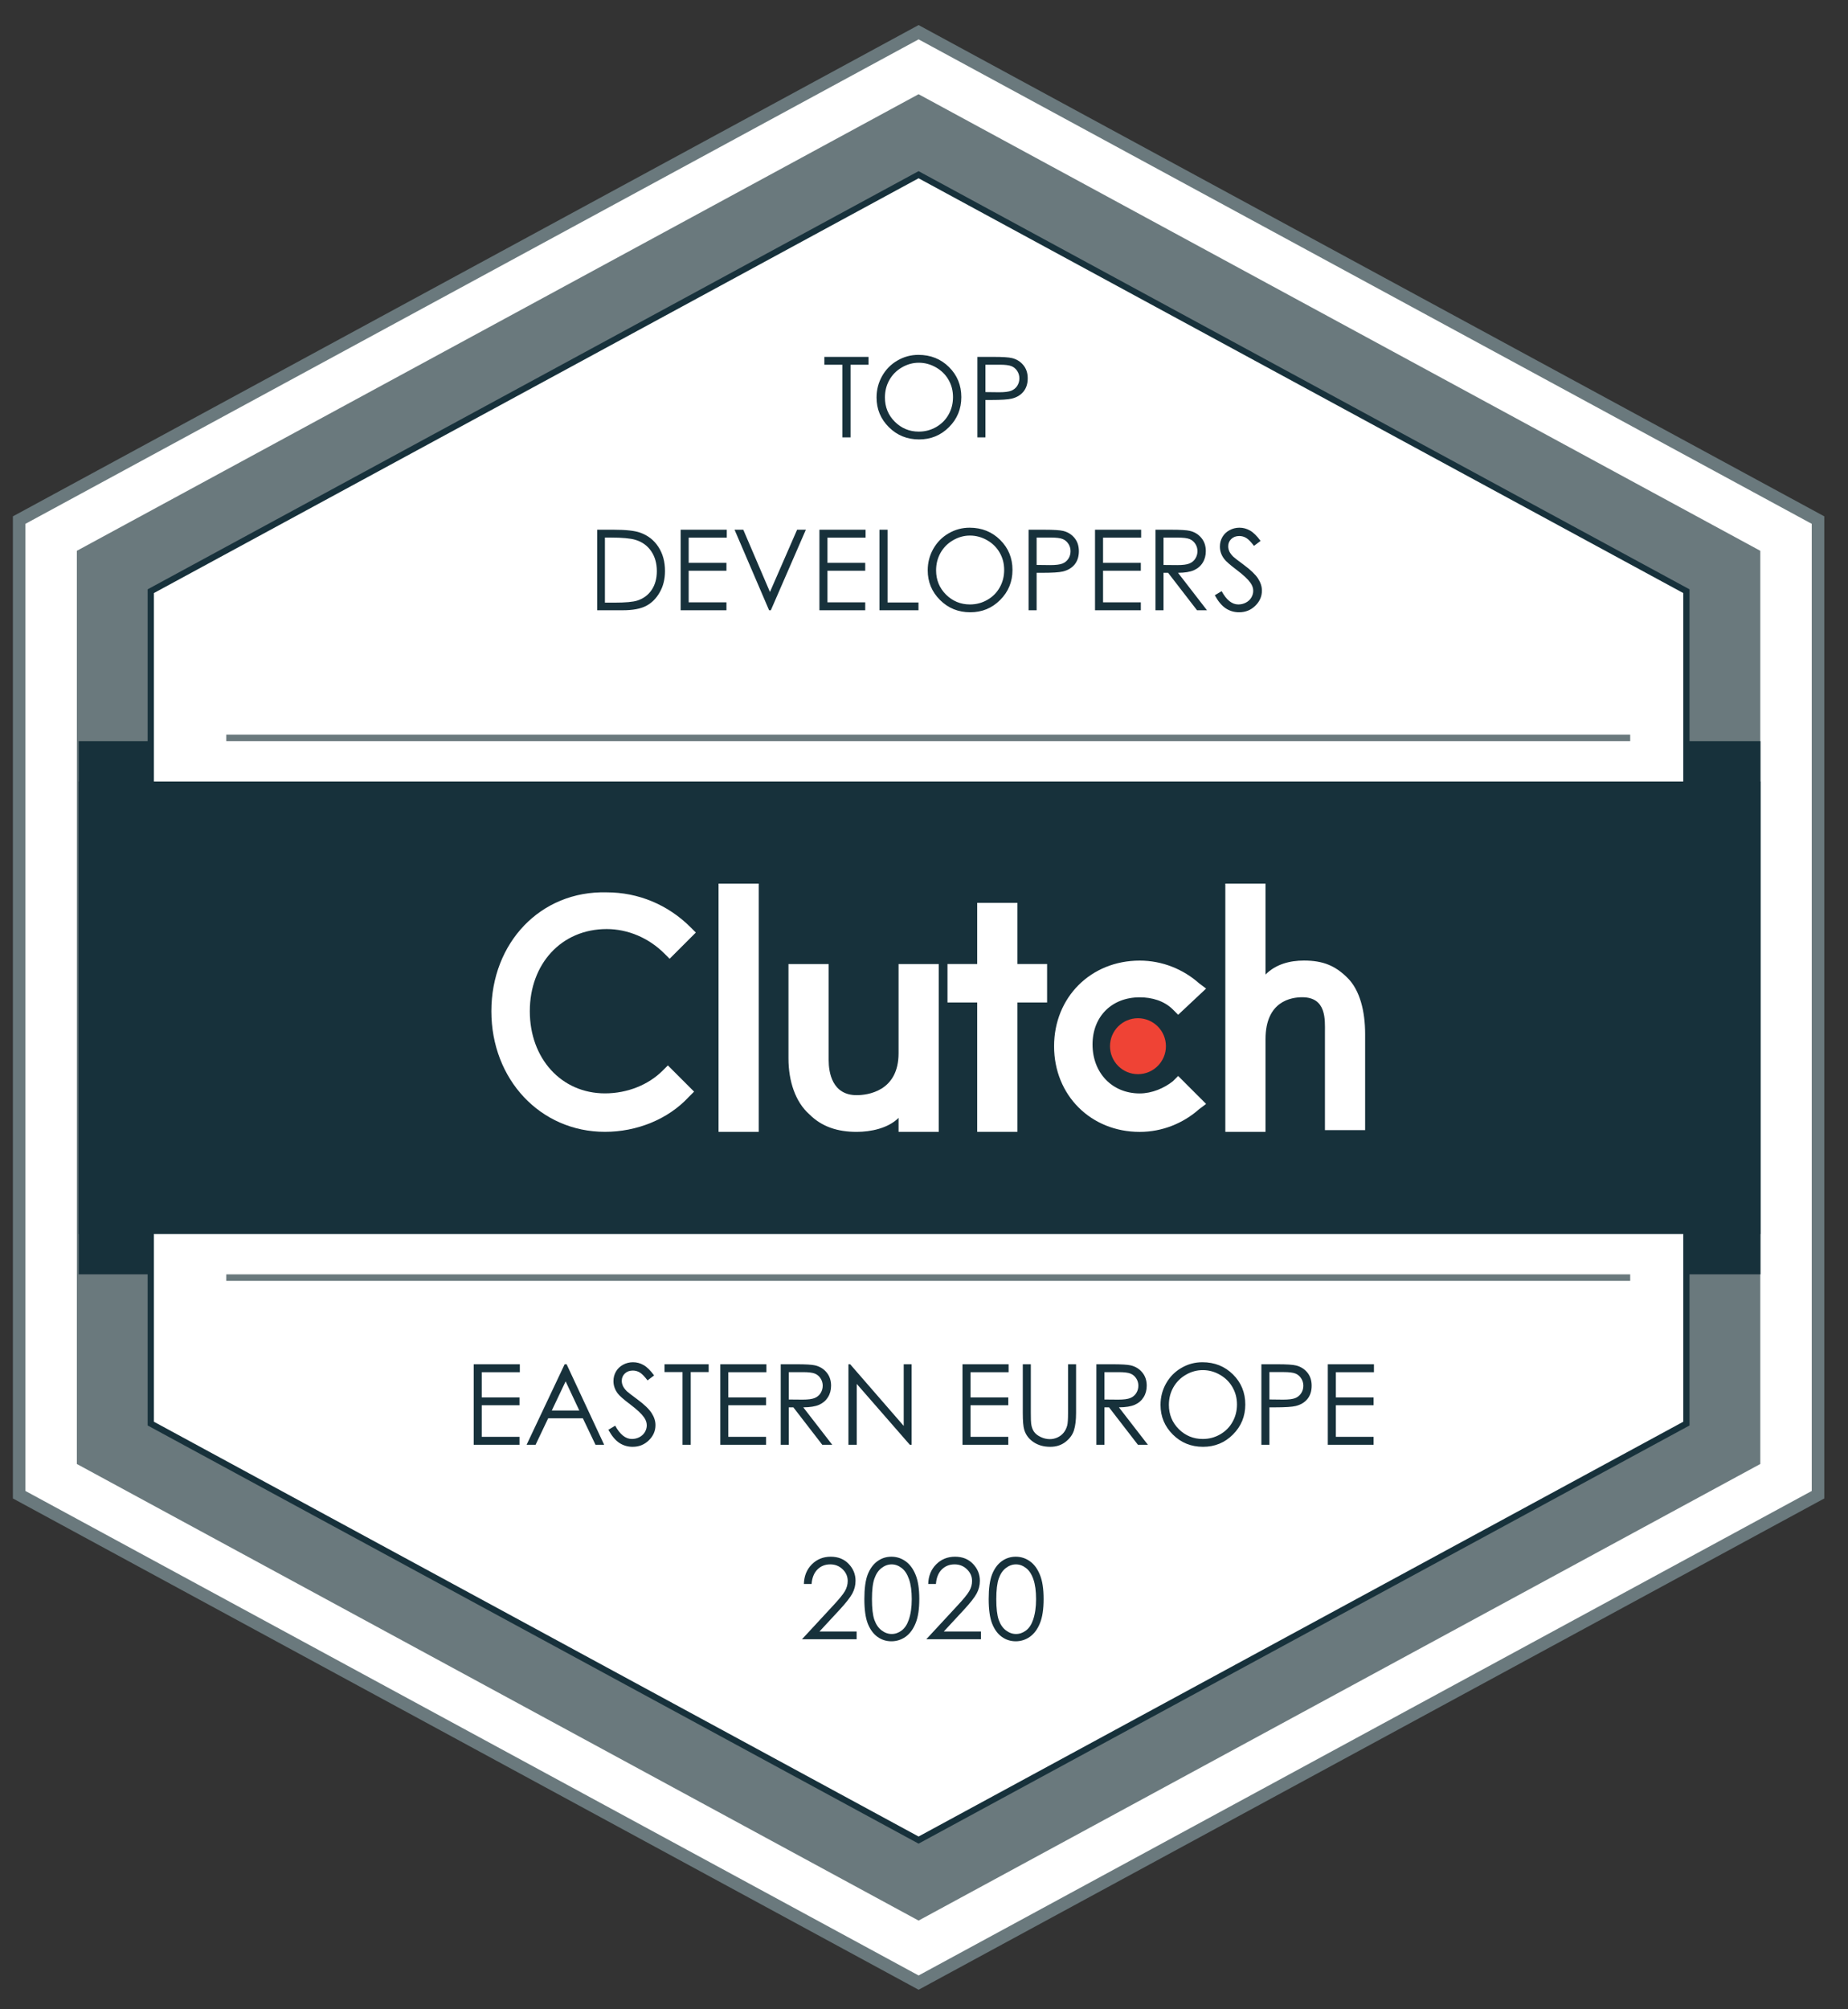 <svg width="92" height="100" viewBox="0 0 92 100" fill="none" xmlns="http://www.w3.org/2000/svg">
<rect x="0" y="0" width="92" height="100" fill="#333333" stroke="none"/>
<g clip-path="url(#clip0_4984_43725)">
<path d="M0.954 25.884L45.731 1.603L90.507 25.884V74.39L45.731 98.672L0.954 74.39V25.884Z" fill="white" stroke="#6A797D" stroke-width="0.625"/>
<path d="M65.13 66.29H29.98V75.496H65.13V66.29Z" fill="white"/>
<path d="M22.939 67.898H25.235V68.293H23.339V69.546H25.219V69.938H23.339V71.51H25.219V71.905H22.939V67.898ZM27.564 67.898L29.433 71.905H29.003L28.373 70.587H26.646L26.02 71.905H25.573L27.466 67.898H27.564ZM27.515 68.748L26.826 70.2H28.196L27.515 68.748ZM29.643 71.159L29.983 70.954C30.223 71.396 30.5 71.616 30.814 71.616C30.949 71.616 31.075 71.585 31.193 71.524C31.311 71.46 31.401 71.376 31.463 71.27C31.525 71.165 31.555 71.053 31.555 70.935C31.555 70.801 31.51 70.669 31.419 70.54C31.294 70.362 31.065 70.148 30.733 69.897C30.399 69.645 30.191 69.462 30.109 69.35C29.967 69.161 29.896 68.957 29.896 68.737C29.896 68.562 29.938 68.403 30.022 68.26C30.105 68.117 30.222 68.004 30.373 67.922C30.526 67.839 30.691 67.797 30.869 67.797C31.058 67.797 31.234 67.844 31.397 67.939C31.563 68.031 31.737 68.203 31.921 68.453L31.594 68.701C31.443 68.502 31.314 68.37 31.207 68.306C31.101 68.243 30.986 68.211 30.861 68.211C30.699 68.211 30.567 68.26 30.463 68.358C30.361 68.456 30.31 68.577 30.31 68.72C30.31 68.808 30.329 68.892 30.365 68.974C30.401 69.055 30.468 69.144 30.564 69.241C30.616 69.292 30.789 69.425 31.081 69.641C31.428 69.897 31.666 70.125 31.795 70.325C31.924 70.525 31.989 70.725 31.989 70.927C31.989 71.218 31.878 71.47 31.656 71.684C31.436 71.899 31.169 72.006 30.853 72.006C30.609 72.006 30.389 71.942 30.191 71.813C29.993 71.682 29.81 71.464 29.643 71.159ZM32.438 68.287V67.898H34.637V68.287H33.743V71.905H33.334V68.287H32.438ZM35.214 67.898H37.511V68.293H35.615V69.546H37.495V69.938H35.615V71.51H37.495V71.905H35.214V67.898ZM38.225 67.898H39.023C39.468 67.898 39.769 67.916 39.927 67.952C40.165 68.007 40.359 68.124 40.508 68.304C40.656 68.482 40.731 68.701 40.731 68.963C40.731 69.181 40.679 69.373 40.576 69.538C40.474 69.703 40.328 69.828 40.137 69.914C39.946 69.997 39.683 70.04 39.347 70.042L40.788 71.905H40.292L38.854 70.042H38.625V71.905H38.225V67.898ZM38.625 68.29V69.652L39.314 69.658C39.581 69.658 39.778 69.632 39.906 69.581C40.034 69.53 40.134 69.45 40.205 69.339C40.278 69.226 40.314 69.101 40.314 68.963C40.314 68.829 40.278 68.707 40.205 68.598C40.133 68.487 40.037 68.408 39.919 68.361C39.801 68.314 39.605 68.29 39.331 68.29H38.625ZM41.594 71.905V67.898H41.682L44.346 70.965V67.898H44.741V71.905H44.651L42.009 68.876V71.905H41.594ZM47.272 67.898H49.569V68.293H47.672V69.546H49.552V69.938H47.672V71.51H49.552V71.905H47.272V67.898ZM50.274 67.898H50.675V70.317C50.675 70.604 50.68 70.783 50.691 70.853C50.711 71.012 50.757 71.144 50.83 71.251C50.903 71.357 51.014 71.446 51.165 71.518C51.316 71.589 51.468 71.624 51.62 71.624C51.753 71.624 51.88 71.596 52.001 71.54C52.123 71.484 52.225 71.406 52.306 71.306C52.388 71.206 52.448 71.085 52.486 70.943C52.514 70.842 52.527 70.633 52.527 70.317V67.898H52.928V70.317C52.928 70.675 52.892 70.964 52.822 71.186C52.752 71.406 52.613 71.597 52.402 71.761C52.193 71.924 51.94 72.006 51.642 72.006C51.319 72.006 51.042 71.929 50.811 71.774C50.58 71.62 50.426 71.416 50.348 71.161C50.299 71.005 50.274 70.724 50.274 70.317V67.898ZM53.938 67.898H54.737C55.182 67.898 55.483 67.916 55.641 67.952C55.879 68.007 56.072 68.124 56.221 68.304C56.37 68.482 56.445 68.701 56.445 68.963C56.445 69.181 56.393 69.373 56.289 69.538C56.188 69.703 56.042 69.828 55.851 69.914C55.66 69.997 55.397 70.04 55.061 70.042L56.502 71.905H56.006L54.568 70.042H54.339V71.905H53.938V67.898ZM54.339 68.29V69.652L55.028 69.658C55.295 69.658 55.492 69.632 55.619 69.581C55.748 69.53 55.848 69.45 55.919 69.339C55.992 69.226 56.028 69.101 56.028 68.963C56.028 68.829 55.992 68.707 55.919 68.598C55.846 68.487 55.751 68.408 55.633 68.361C55.515 68.314 55.319 68.29 55.044 68.29H54.339ZM59.215 67.797C59.822 67.797 60.33 67.999 60.738 68.404C61.147 68.809 61.351 69.308 61.351 69.9C61.351 70.487 61.147 70.984 60.738 71.393C60.331 71.802 59.835 72.006 59.248 72.006C58.654 72.006 58.153 71.803 57.744 71.396C57.336 70.989 57.131 70.497 57.131 69.919C57.131 69.534 57.224 69.177 57.409 68.849C57.596 68.52 57.85 68.263 58.172 68.078C58.493 67.89 58.841 67.797 59.215 67.797ZM59.234 68.189C58.938 68.189 58.658 68.266 58.393 68.421C58.127 68.575 57.92 68.783 57.772 69.045C57.623 69.306 57.548 69.598 57.548 69.919C57.548 70.395 57.712 70.797 58.041 71.126C58.372 71.453 58.77 71.616 59.234 71.616C59.545 71.616 59.832 71.541 60.095 71.39C60.361 71.239 60.567 71.033 60.714 70.772C60.863 70.51 60.937 70.22 60.937 69.9C60.937 69.582 60.863 69.295 60.714 69.039C60.567 68.781 60.359 68.575 60.09 68.421C59.821 68.266 59.536 68.189 59.234 68.189ZM62.152 67.898H62.95C63.408 67.898 63.717 67.918 63.877 67.958C64.106 68.014 64.293 68.13 64.438 68.306C64.583 68.481 64.656 68.7 64.656 68.966C64.656 69.233 64.585 69.453 64.443 69.628C64.302 69.8 64.106 69.916 63.858 69.976C63.676 70.02 63.336 70.042 62.839 70.042H62.553V71.905H62.152V67.898ZM62.553 68.287V69.65L63.231 69.658C63.505 69.658 63.706 69.633 63.833 69.584C63.96 69.533 64.06 69.452 64.133 69.342C64.206 69.229 64.242 69.104 64.242 68.966C64.242 68.831 64.206 68.709 64.133 68.598C64.06 68.485 63.964 68.405 63.844 68.358C63.726 68.311 63.532 68.287 63.261 68.287H62.553ZM65.46 67.898H67.756V68.293H65.86V69.546H67.74V69.938H65.86V71.51H67.74V71.905H65.46V67.898Z" fill="#17313B"/>
<path d="M45.73 4.689L87.634 27.413V72.861L45.73 95.585L3.826 72.861V27.413L45.73 4.689Z" fill="#6A797D"/>
<path d="M87.642 36.886H3.918V63.422H87.642V36.886Z" fill="#17313B"/>
<path d="M7.506 29.423L45.73 8.695L83.954 29.423V70.851L45.73 91.579L7.506 70.851V29.423Z" fill="white" stroke="#17313B" stroke-width="0.312"/>
<path d="M87.643 38.895H3.916V61.415H87.643V38.895Z" fill="#17313B"/>
<path d="M35.772 43.977H37.772V56.331H35.772V43.977Z" fill="white"/>
<path d="M44.734 52.417C44.734 54.331 43.168 54.505 42.646 54.505C41.428 54.505 41.254 53.374 41.254 52.765V47.98H39.253V52.678C39.253 53.809 39.601 54.853 40.297 55.462C40.906 56.071 41.689 56.332 42.646 56.332C43.342 56.332 44.212 56.158 44.734 55.636V56.332H46.735V47.98H44.734V52.417Z" fill="white"/>
<path d="M50.649 44.934H48.648V47.978H47.169V49.892H48.648V56.33H50.649V49.892H52.128V47.978H50.649V44.934Z" fill="white"/>
<path d="M58.392 53.81C57.957 54.158 57.347 54.419 56.739 54.419C55.347 54.419 54.39 53.376 54.39 51.983C54.39 50.592 55.347 49.635 56.739 49.635C57.347 49.635 57.957 49.809 58.392 50.243L58.653 50.505L60.044 49.2L59.696 48.939C58.913 48.243 57.87 47.808 56.739 47.808C54.303 47.808 52.476 49.635 52.476 52.071C52.476 54.507 54.303 56.333 56.739 56.333C57.87 56.333 58.913 55.898 59.696 55.203L60.044 54.941L58.653 53.55L58.392 53.81Z" fill="white"/>
<path d="M67.091 48.675C66.482 48.066 65.873 47.806 64.916 47.806C64.22 47.806 63.524 47.98 63.002 48.501V43.977H61.001V56.331H63.002V51.72C63.002 49.806 64.307 49.632 64.829 49.632C66.047 49.632 65.96 50.764 65.96 51.372V56.244H67.961V51.459C67.961 50.328 67.7 49.284 67.091 48.675Z" fill="white"/>
<path d="M56.652 53.46C57.42 53.46 58.044 52.836 58.044 52.068C58.044 51.299 57.42 50.676 56.652 50.676C55.883 50.676 55.26 51.299 55.26 52.068C55.26 52.836 55.883 53.46 56.652 53.46Z" fill="#EF4335"/>
<path d="M32.988 53.285C32.292 53.981 31.248 54.416 30.117 54.416C27.942 54.416 26.376 52.676 26.376 50.327C26.376 47.978 27.942 46.238 30.204 46.238C31.248 46.238 32.292 46.673 33.075 47.456L33.336 47.717L34.641 46.412L34.38 46.151C33.249 45.02 31.77 44.411 30.204 44.411C26.898 44.324 24.462 46.934 24.462 50.327C24.462 53.72 26.898 56.33 30.117 56.33C31.683 56.33 33.249 55.721 34.293 54.59L34.554 54.329L33.249 53.024L32.988 53.285Z" fill="white"/>
<path d="M81.157 36.562H11.266V36.885H81.157V36.562Z" fill="#6A797D"/>
<path d="M81.157 63.424H11.266V63.746H81.157V63.424Z" fill="#6A797D"/>
<path d="M23.582 67.898H25.879V68.293H23.983V69.546H25.862V69.938H23.983V71.51H25.862V71.905H23.582V67.898ZM28.208 67.898L30.077 71.905H29.646L29.017 70.587H27.29L26.663 71.905H26.216L28.11 67.898H28.208ZM28.159 68.748L27.47 70.2H28.84L28.159 68.748ZM30.287 71.159L30.627 70.954C30.867 71.396 31.144 71.616 31.458 71.616C31.593 71.616 31.719 71.585 31.837 71.524C31.955 71.46 32.045 71.376 32.106 71.27C32.168 71.165 32.199 71.053 32.199 70.935C32.199 70.801 32.154 70.669 32.063 70.54C31.938 70.362 31.709 70.148 31.376 69.897C31.042 69.645 30.834 69.462 30.753 69.35C30.611 69.161 30.54 68.957 30.54 68.737C30.54 68.562 30.582 68.403 30.665 68.26C30.749 68.117 30.866 68.004 31.017 67.922C31.169 67.839 31.334 67.797 31.512 67.797C31.701 67.797 31.878 67.844 32.041 67.939C32.206 68.031 32.381 68.203 32.564 68.453L32.237 68.701C32.086 68.502 31.957 68.37 31.85 68.306C31.745 68.243 31.63 68.211 31.504 68.211C31.343 68.211 31.21 68.26 31.107 68.358C31.005 68.456 30.954 68.577 30.954 68.72C30.954 68.808 30.972 68.892 31.009 68.974C31.045 69.055 31.111 69.144 31.207 69.241C31.26 69.292 31.433 69.425 31.725 69.641C32.072 69.897 32.31 70.125 32.439 70.325C32.568 70.525 32.632 70.725 32.632 70.927C32.632 71.218 32.521 71.47 32.3 71.684C32.08 71.899 31.812 72.006 31.496 72.006C31.253 72.006 31.032 71.942 30.834 71.813C30.636 71.682 30.454 71.464 30.287 71.159ZM33.082 68.287V67.898H35.28V68.287H34.387V71.905H33.978V68.287H33.082ZM35.858 67.898H38.154V68.293H36.258V69.546H38.138V69.938H36.258V71.51H38.138V71.905H35.858V67.898ZM38.868 67.898H39.666C40.111 67.898 40.413 67.916 40.571 67.952C40.809 68.007 41.002 68.124 41.151 68.304C41.3 68.482 41.374 68.701 41.374 68.963C41.374 69.181 41.323 69.373 41.219 69.538C41.117 69.703 40.971 69.828 40.781 69.914C40.59 69.997 40.327 70.04 39.99 70.042L41.432 71.905H40.936L39.497 70.042H39.269V71.905H38.868V67.898ZM39.269 68.29V69.652L39.958 69.658C40.225 69.658 40.422 69.632 40.549 69.581C40.678 69.53 40.778 69.45 40.849 69.339C40.921 69.226 40.958 69.101 40.958 68.963C40.958 68.829 40.921 68.707 40.849 68.598C40.776 68.487 40.681 68.408 40.563 68.361C40.445 68.314 40.248 68.29 39.974 68.29H39.269ZM42.238 71.905V67.898H42.325L44.99 70.965V67.898H45.385V71.905H45.295L42.652 68.876V71.905H42.238ZM47.916 67.898H50.212V68.293H48.316V69.546H50.196V69.938H48.316V71.51H50.196V71.905H47.916V67.898ZM50.918 67.898H51.318V70.317C51.318 70.604 51.324 70.783 51.335 70.853C51.355 71.012 51.401 71.144 51.474 71.251C51.546 71.357 51.658 71.446 51.809 71.518C51.959 71.589 52.111 71.624 52.264 71.624C52.396 71.624 52.523 71.596 52.645 71.54C52.767 71.484 52.868 71.406 52.95 71.306C53.032 71.206 53.092 71.085 53.13 70.943C53.157 70.842 53.171 70.633 53.171 70.317V67.898H53.571V70.317C53.571 70.675 53.536 70.964 53.465 71.186C53.396 71.406 53.256 71.597 53.045 71.761C52.837 71.924 52.583 72.006 52.285 72.006C51.962 72.006 51.685 71.929 51.455 71.774C51.224 71.62 51.069 71.416 50.991 71.161C50.942 71.005 50.918 70.724 50.918 70.317V67.898ZM54.582 67.898H55.38C55.825 67.898 56.127 67.916 56.285 67.952C56.523 68.007 56.716 68.124 56.865 68.304C57.014 68.482 57.088 68.701 57.088 68.963C57.088 69.181 57.036 69.373 56.933 69.538C56.831 69.703 56.685 69.828 56.494 69.914C56.304 69.997 56.04 70.04 55.704 70.042L57.146 71.905H56.65L55.211 70.042H54.983V71.905H54.582V67.898ZM54.983 68.29V69.652L55.672 69.658C55.939 69.658 56.136 69.632 56.263 69.581C56.392 69.53 56.492 69.45 56.563 69.339C56.635 69.226 56.672 69.101 56.672 68.963C56.672 68.829 56.635 68.707 56.563 68.598C56.49 68.487 56.395 68.408 56.276 68.361C56.158 68.314 55.962 68.29 55.688 68.29H54.983ZM59.859 67.797C60.466 67.797 60.973 67.999 61.382 68.404C61.791 68.809 61.995 69.308 61.995 69.9C61.995 70.487 61.791 70.984 61.382 71.393C60.975 71.802 60.478 72.006 59.892 72.006C59.298 72.006 58.796 71.803 58.388 71.396C57.979 70.989 57.775 70.497 57.775 69.919C57.775 69.534 57.867 69.177 58.053 68.849C58.24 68.52 58.494 68.263 58.816 68.078C59.137 67.89 59.485 67.797 59.859 67.797ZM59.878 68.189C59.582 68.189 59.301 68.266 59.036 68.421C58.771 68.575 58.564 68.783 58.415 69.045C58.266 69.306 58.192 69.598 58.192 69.919C58.192 70.395 58.356 70.797 58.685 71.126C59.015 71.453 59.413 71.616 59.878 71.616C60.189 71.616 60.476 71.541 60.739 71.39C61.004 71.239 61.21 71.033 61.357 70.772C61.506 70.51 61.581 70.22 61.581 69.9C61.581 69.582 61.506 69.295 61.357 69.039C61.21 68.781 61.002 68.575 60.733 68.421C60.465 68.266 60.18 68.189 59.878 68.189ZM62.796 67.898H63.594C64.052 67.898 64.36 67.918 64.52 67.958C64.749 68.014 64.936 68.13 65.082 68.306C65.227 68.481 65.299 68.7 65.299 68.966C65.299 69.233 65.229 69.453 65.087 69.628C64.945 69.8 64.75 69.916 64.501 69.976C64.32 70.02 63.98 70.042 63.482 70.042H63.196V71.905H62.796V67.898ZM63.196 68.287V69.65L63.875 69.658C64.149 69.658 64.35 69.633 64.477 69.584C64.604 69.533 64.704 69.452 64.776 69.342C64.849 69.229 64.885 69.104 64.885 68.966C64.885 68.831 64.849 68.709 64.776 68.598C64.704 68.485 64.607 68.405 64.488 68.358C64.37 68.311 64.175 68.287 63.905 68.287H63.196ZM66.103 67.898H68.4V68.293H66.504V69.546H68.383V69.938H66.504V71.51H68.383V71.905H66.103V67.898Z" fill="#17313B"/>
<path d="M41.039 18.151V17.762H43.238V18.151H42.344V21.769H41.935V18.151H41.039ZM45.722 17.661C46.329 17.661 46.837 17.864 47.245 18.269C47.654 18.674 47.858 19.172 47.858 19.764C47.858 20.351 47.654 20.849 47.245 21.257C46.838 21.666 46.342 21.87 45.755 21.87C45.161 21.87 44.66 21.667 44.251 21.26C43.842 20.853 43.638 20.361 43.638 19.783C43.638 19.398 43.731 19.041 43.916 18.713C44.103 18.384 44.357 18.127 44.679 17.942C45 17.755 45.348 17.661 45.722 17.661ZM45.741 18.053C45.445 18.053 45.165 18.131 44.9 18.285C44.634 18.439 44.427 18.647 44.278 18.909C44.129 19.17 44.055 19.462 44.055 19.783C44.055 20.259 44.219 20.662 44.548 20.99C44.879 21.317 45.276 21.481 45.741 21.481C46.052 21.481 46.339 21.405 46.602 21.255C46.867 21.104 47.074 20.898 47.221 20.636C47.37 20.375 47.444 20.084 47.444 19.764C47.444 19.446 47.37 19.159 47.221 18.903C47.074 18.645 46.865 18.439 46.597 18.285C46.328 18.131 46.043 18.053 45.741 18.053ZM48.659 17.762H49.457C49.915 17.762 50.224 17.782 50.383 17.822C50.612 17.878 50.799 17.994 50.945 18.171C51.09 18.345 51.163 18.565 51.163 18.83C51.163 19.097 51.092 19.317 50.95 19.492C50.809 19.664 50.613 19.781 50.364 19.84C50.183 19.884 49.843 19.906 49.346 19.906H49.059V21.769H48.659V17.762ZM49.059 18.151V19.514L49.738 19.522C50.012 19.522 50.213 19.497 50.34 19.448C50.467 19.397 50.567 19.317 50.64 19.206C50.712 19.093 50.748 18.968 50.748 18.83C50.748 18.695 50.712 18.573 50.64 18.462C50.567 18.349 50.471 18.27 50.351 18.222C50.233 18.175 50.038 18.151 49.768 18.151H49.059ZM29.73 30.372V26.364H30.561C31.161 26.364 31.596 26.412 31.866 26.508C32.255 26.645 32.558 26.881 32.776 27.217C32.996 27.553 33.106 27.953 33.106 28.418C33.106 28.82 33.019 29.173 32.844 29.478C32.672 29.783 32.447 30.008 32.169 30.154C31.893 30.299 31.505 30.372 31.006 30.372H29.73ZM30.115 29.993H30.578C31.132 29.993 31.516 29.958 31.73 29.889C32.032 29.791 32.269 29.615 32.441 29.361C32.614 29.105 32.7 28.792 32.7 28.424C32.7 28.037 32.606 27.706 32.419 27.432C32.232 27.158 31.972 26.97 31.638 26.868C31.387 26.792 30.974 26.754 30.398 26.754H30.115V29.993ZM33.885 26.364H36.182V26.759H34.285V28.012H36.165V28.405H34.285V29.977H36.165V30.372H33.885V26.364ZM36.569 26.364H37.004L38.331 29.462L39.682 26.364H40.118L38.375 30.372H38.288L36.569 26.364ZM40.794 26.364H43.091V26.759H41.194V28.012H43.074V28.405H41.194V29.977H43.074V30.372H40.794V26.364ZM43.782 26.364H44.186V29.985H45.725V30.372H43.782V26.364ZM48.27 26.263C48.876 26.263 49.384 26.466 49.792 26.871C50.201 27.276 50.405 27.774 50.405 28.366C50.405 28.953 50.201 29.451 49.792 29.859C49.386 30.268 48.889 30.472 48.302 30.472C47.708 30.472 47.207 30.269 46.798 29.862C46.39 29.455 46.185 28.963 46.185 28.385C46.185 28 46.278 27.644 46.463 27.315C46.65 26.986 46.905 26.729 47.226 26.544C47.548 26.357 47.895 26.263 48.27 26.263ZM48.288 26.655C47.992 26.655 47.712 26.733 47.447 26.887C47.181 27.041 46.974 27.249 46.825 27.511C46.677 27.773 46.602 28.064 46.602 28.385C46.602 28.861 46.767 29.264 47.095 29.592C47.426 29.919 47.824 30.083 48.288 30.083C48.599 30.083 48.886 30.007 49.149 29.857C49.415 29.706 49.621 29.5 49.768 29.238C49.917 28.977 49.991 28.686 49.991 28.366C49.991 28.049 49.917 27.762 49.768 27.506C49.621 27.248 49.413 27.041 49.144 26.887C48.875 26.733 48.59 26.655 48.288 26.655ZM51.206 26.364H52.004C52.462 26.364 52.771 26.384 52.931 26.424C53.16 26.48 53.347 26.596 53.492 26.773C53.637 26.947 53.71 27.167 53.71 27.432C53.71 27.699 53.639 27.92 53.498 28.094C53.356 28.267 53.16 28.383 52.912 28.443C52.73 28.486 52.391 28.508 51.893 28.508H51.607V30.372H51.206V26.364ZM51.607 26.754V28.116L52.285 28.124C52.559 28.124 52.76 28.099 52.887 28.05C53.014 28 53.114 27.919 53.187 27.808C53.26 27.695 53.296 27.57 53.296 27.432C53.296 27.298 53.26 27.175 53.187 27.064C53.114 26.952 53.018 26.872 52.898 26.825C52.78 26.777 52.586 26.754 52.315 26.754H51.607ZM54.514 26.364H56.81V26.759H54.914V28.012H56.794V28.405H54.914V29.977H56.794V30.372H54.514V26.364ZM57.524 26.364H58.322C58.767 26.364 59.069 26.382 59.227 26.419C59.465 26.473 59.658 26.59 59.807 26.77C59.956 26.948 60.03 27.168 60.03 27.429C60.03 27.647 59.978 27.839 59.875 28.004C59.773 28.169 59.627 28.295 59.436 28.38C59.246 28.464 58.982 28.506 58.646 28.508L60.088 30.372H59.592L58.153 28.508H57.924V30.372H57.524V26.364ZM57.924 26.756V28.118L58.614 28.124C58.881 28.124 59.078 28.099 59.205 28.048C59.334 27.997 59.434 27.916 59.505 27.805C59.577 27.693 59.614 27.567 59.614 27.429C59.614 27.295 59.577 27.173 59.505 27.064C59.432 26.953 59.337 26.874 59.218 26.827C59.1 26.78 58.904 26.756 58.63 26.756H57.924ZM60.477 29.625L60.818 29.421C61.057 29.862 61.334 30.083 61.648 30.083C61.783 30.083 61.909 30.052 62.027 29.99C62.145 29.927 62.235 29.842 62.297 29.737C62.359 29.631 62.39 29.52 62.39 29.402C62.39 29.267 62.344 29.136 62.253 29.007C62.128 28.829 61.899 28.614 61.567 28.364C61.233 28.111 61.025 27.929 60.943 27.816C60.801 27.627 60.73 27.423 60.73 27.203C60.73 27.029 60.772 26.87 60.856 26.726C60.939 26.583 61.056 26.47 61.207 26.389C61.36 26.305 61.525 26.263 61.703 26.263C61.892 26.263 62.068 26.311 62.231 26.405C62.397 26.497 62.571 26.669 62.755 26.92L62.428 27.168C62.277 26.968 62.148 26.836 62.041 26.773C61.935 26.709 61.82 26.677 61.695 26.677C61.533 26.677 61.401 26.726 61.297 26.825C61.195 26.922 61.145 27.043 61.145 27.187C61.145 27.274 61.163 27.358 61.199 27.44C61.235 27.522 61.302 27.611 61.398 27.707C61.451 27.758 61.623 27.892 61.916 28.108C62.262 28.364 62.5 28.592 62.629 28.791C62.758 28.991 62.823 29.192 62.823 29.393C62.823 29.684 62.712 29.936 62.49 30.151C62.271 30.365 62.003 30.472 61.687 30.472C61.443 30.472 61.223 30.408 61.025 30.279C60.827 30.148 60.644 29.93 60.477 29.625Z" fill="#17313B"/>
<path d="M40.404 78.832H40.02C40.031 78.436 40.163 78.111 40.415 77.857C40.669 77.603 40.983 77.476 41.355 77.476C41.724 77.476 42.022 77.594 42.249 77.832C42.477 78.07 42.592 78.351 42.592 78.674C42.592 78.901 42.537 79.115 42.428 79.314C42.319 79.513 42.108 79.781 41.794 80.121L40.797 81.197H42.646V81.584H39.925L41.456 79.93C41.766 79.598 41.968 79.352 42.061 79.192C42.155 79.03 42.202 78.86 42.202 78.683C42.202 78.457 42.118 78.264 41.949 78.102C41.782 77.939 41.577 77.857 41.333 77.857C41.077 77.857 40.864 77.942 40.693 78.113C40.524 78.284 40.428 78.523 40.404 78.832ZM43.031 79.582C43.031 79.053 43.087 78.644 43.199 78.356C43.314 78.067 43.475 77.848 43.682 77.699C43.889 77.55 44.12 77.476 44.376 77.476C44.636 77.476 44.871 77.551 45.082 77.702C45.293 77.851 45.459 78.075 45.581 78.375C45.704 78.674 45.766 79.077 45.766 79.582C45.766 80.085 45.705 80.485 45.583 80.783C45.463 81.081 45.297 81.306 45.085 81.459C44.872 81.609 44.636 81.685 44.376 81.685C44.12 81.685 43.889 81.611 43.684 81.464C43.479 81.317 43.318 81.098 43.202 80.807C43.088 80.515 43.031 80.106 43.031 79.582ZM43.409 79.59C43.409 80.042 43.449 80.384 43.529 80.617C43.611 80.847 43.731 81.023 43.889 81.142C44.047 81.262 44.214 81.322 44.39 81.322C44.568 81.322 44.734 81.264 44.889 81.148C45.043 81.03 45.16 80.854 45.24 80.62C45.34 80.334 45.39 79.991 45.39 79.59C45.39 79.186 45.345 78.857 45.256 78.601C45.167 78.343 45.044 78.155 44.886 78.037C44.73 77.917 44.564 77.857 44.39 77.857C44.212 77.857 44.045 77.917 43.889 78.037C43.732 78.155 43.614 78.33 43.532 78.563C43.45 78.793 43.409 79.136 43.409 79.59ZM46.594 78.832H46.21C46.221 78.436 46.352 78.111 46.605 77.857C46.859 77.603 47.172 77.476 47.545 77.476C47.913 77.476 48.211 77.594 48.438 77.832C48.667 78.07 48.782 78.351 48.782 78.674C48.782 78.901 48.727 79.115 48.618 79.314C48.509 79.513 48.297 79.781 47.983 80.121L46.986 81.197H48.836V81.584H46.114L47.645 79.93C47.956 79.598 48.158 79.352 48.25 79.192C48.345 79.03 48.392 78.86 48.392 78.683C48.392 78.457 48.307 78.264 48.139 78.102C47.971 77.939 47.766 77.857 47.523 77.857C47.267 77.857 47.053 77.942 46.883 78.113C46.714 78.284 46.617 78.523 46.594 78.832ZM49.22 79.582C49.22 79.053 49.276 78.644 49.389 78.356C49.504 78.067 49.664 77.848 49.871 77.699C50.078 77.55 50.31 77.476 50.566 77.476C50.826 77.476 51.061 77.551 51.272 77.702C51.482 77.851 51.648 78.075 51.77 78.375C51.894 78.674 51.955 79.077 51.955 79.582C51.955 80.085 51.895 80.485 51.773 80.783C51.653 81.081 51.487 81.306 51.274 81.459C51.062 81.609 50.826 81.685 50.566 81.685C50.31 81.685 50.079 81.611 49.874 81.464C49.669 81.317 49.508 81.098 49.392 80.807C49.277 80.515 49.22 80.106 49.22 79.582ZM49.599 79.59C49.599 80.042 49.639 80.384 49.719 80.617C49.8 80.847 49.92 81.023 50.078 81.142C50.236 81.262 50.403 81.322 50.58 81.322C50.758 81.322 50.924 81.264 51.078 81.148C51.233 81.03 51.35 80.854 51.429 80.62C51.529 80.334 51.579 79.991 51.579 79.59C51.579 79.186 51.535 78.857 51.446 78.601C51.357 78.343 51.233 78.155 51.075 78.037C50.919 77.917 50.754 77.857 50.58 77.857C50.402 77.857 50.234 77.917 50.078 78.037C49.922 78.155 49.803 78.33 49.721 78.563C49.64 78.793 49.599 79.136 49.599 79.59Z" fill="#17313B"/>
</g>
<defs>
<clipPath id="clip0_4984_43725">
<rect width="91.398" height="100" fill="white" transform="translate(0.146)"/>
</clipPath>
</defs>
</svg>
